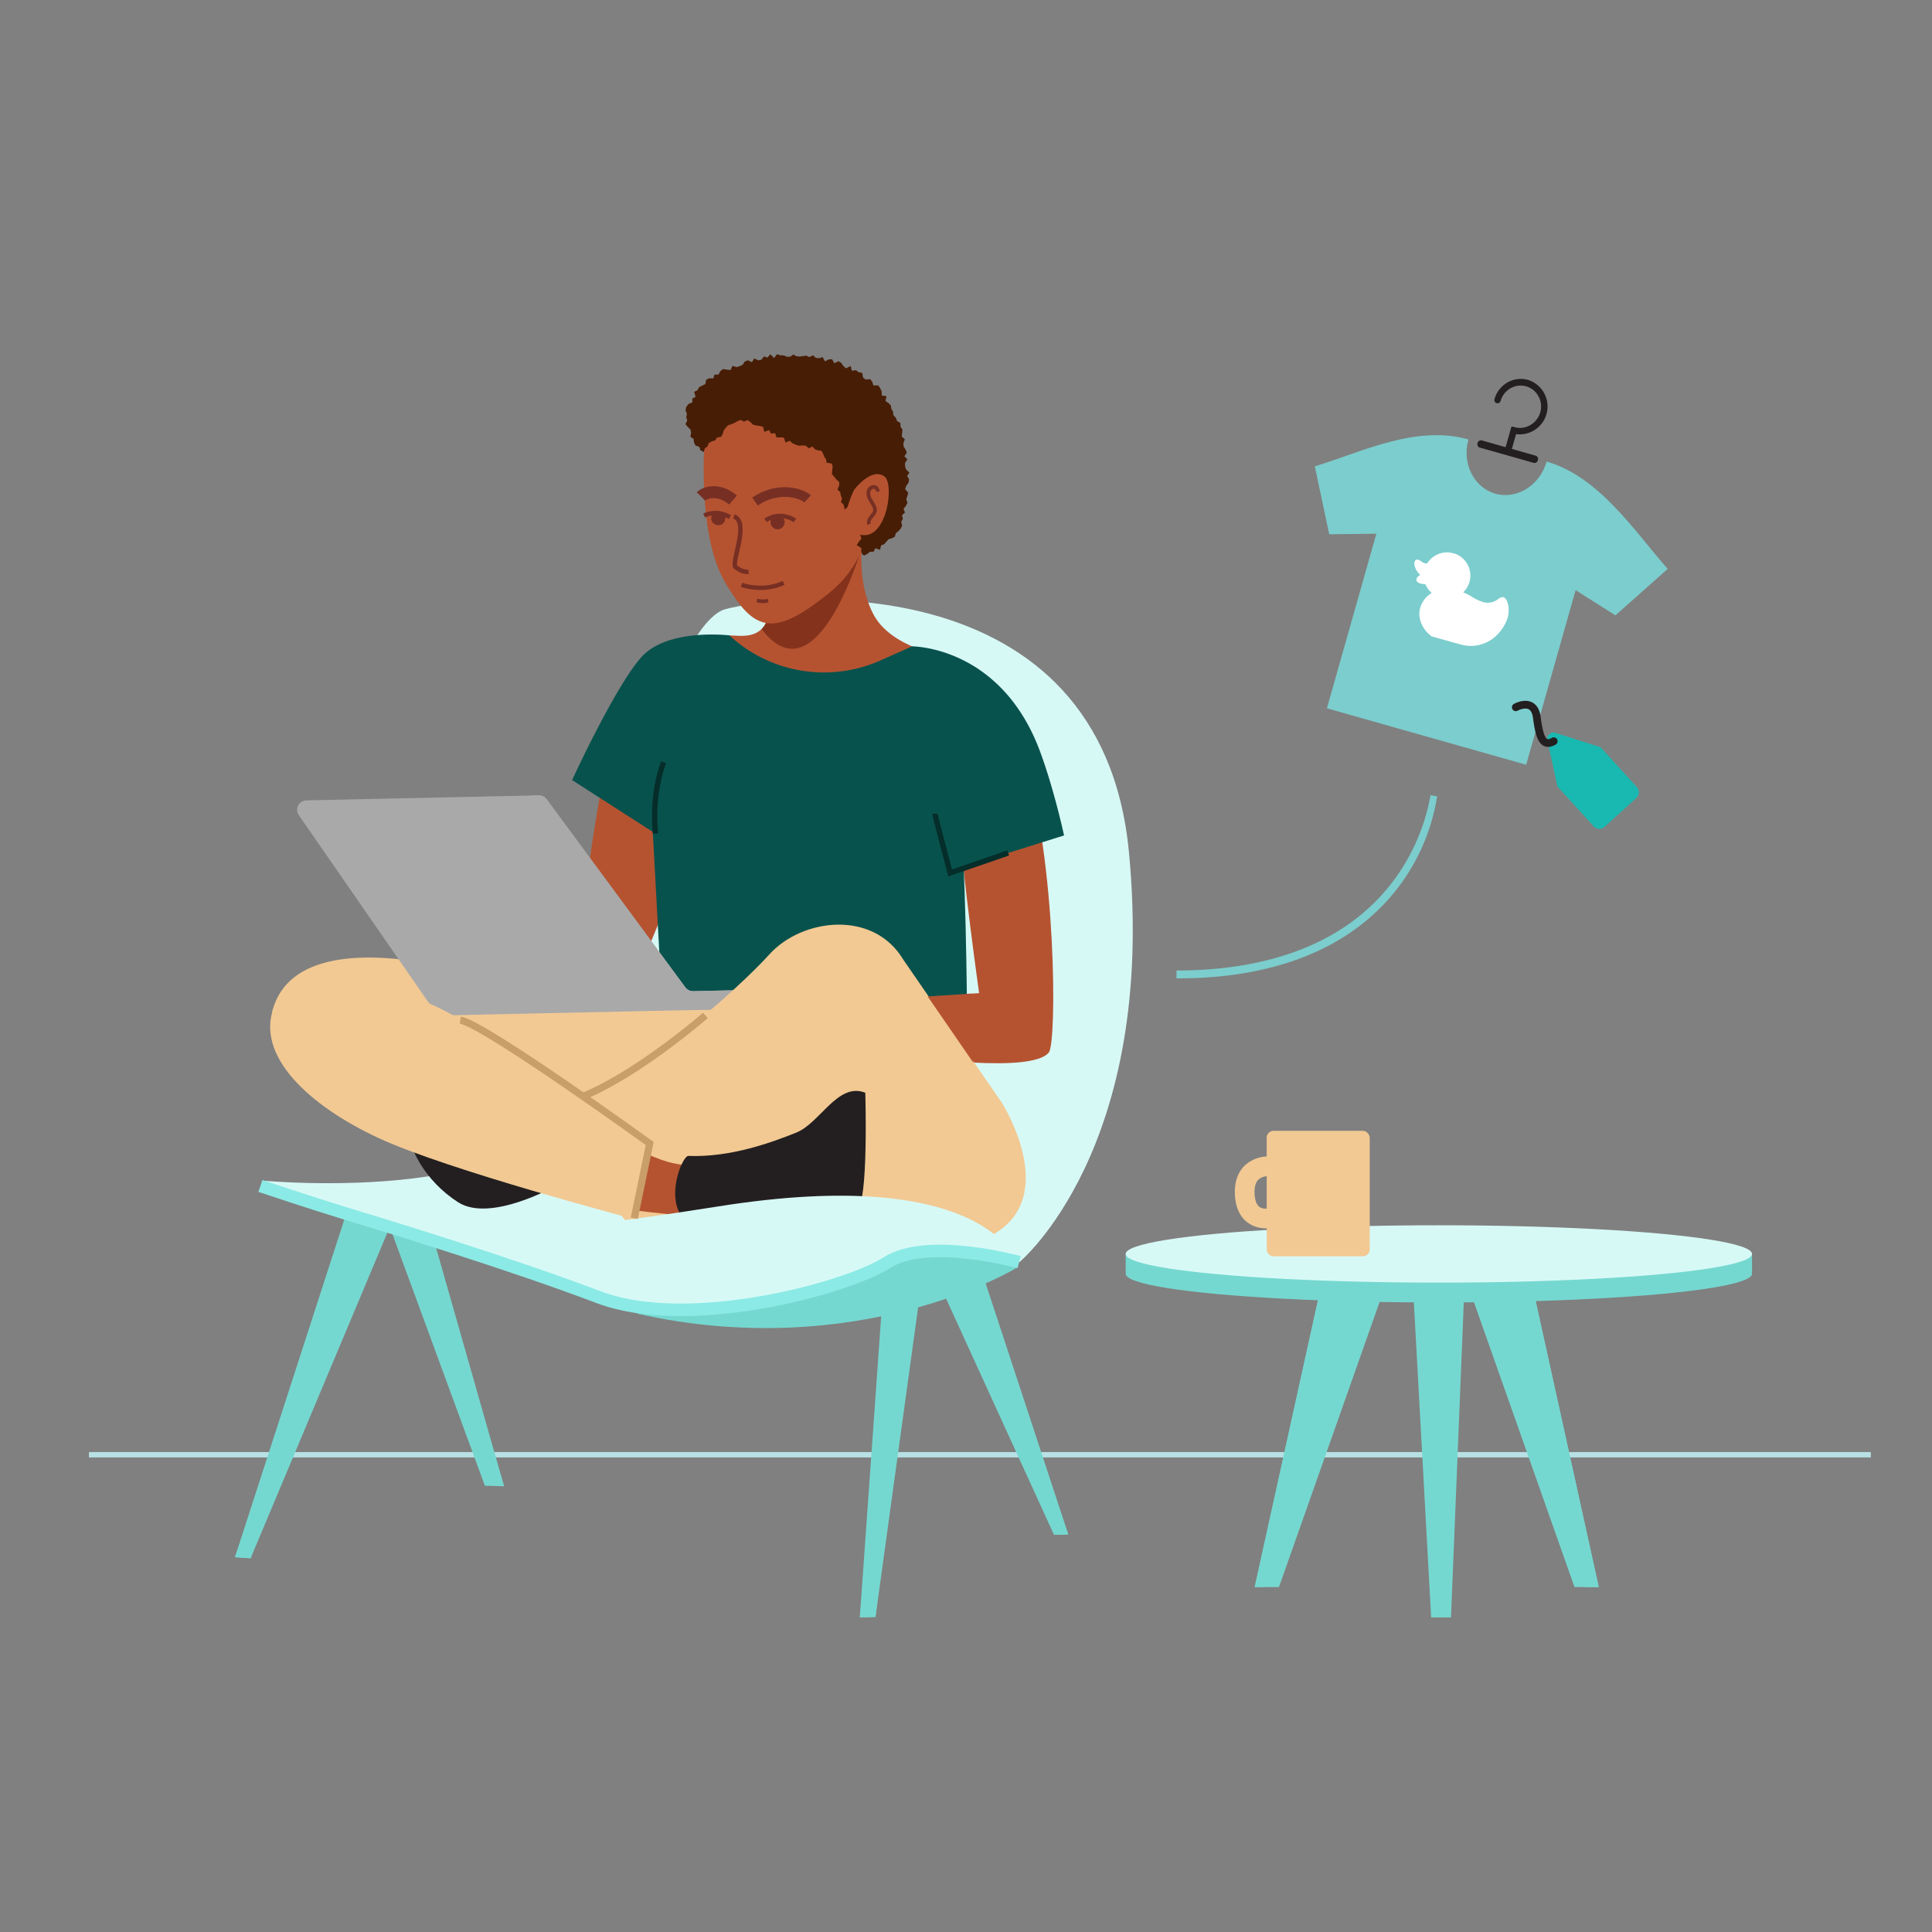 <svg id="Layer_1" data-name="Layer 1" xmlns="http://www.w3.org/2000/svg" xmlns:xlink="http://www.w3.org/1999/xlink" width="1080" height="1080" viewBox="0 0 1080 1080">
  <rect x="0" y="0" width="1080" height="1080" fill="#808080" stroke="none"/>
  <defs>
    <style>
      .cls-1, .cls-9 {
        fill: #a9a9a9;
      }

      .cls-1 {
        clip-rule: evenodd;
      }

      .cls-2 {
        fill: #7ccdcd;
      }

      .cls-12, .cls-14, .cls-15, .cls-16, .cls-17, .cls-18, .cls-19, .cls-20, .cls-22, .cls-3 {
        fill: none;
      }

      .cls-3 {
        stroke: #b7e1e4;
      }

      .cls-12, .cls-14, .cls-15, .cls-16, .cls-17, .cls-18, .cls-19, .cls-20, .cls-22, .cls-3, .cls-8 {
        stroke-miterlimit: 10;
      }

      .cls-19, .cls-3 {
        stroke-width: 3px;
      }

      .cls-4 {
        fill: #d7f9f6;
      }

      .cls-5 {
        fill: #75d8d0;
      }

      .cls-6 {
        fill: #b55331;
      }

      .cls-7 {
        fill: #08524d;
      }

      .cls-8 {
        fill: #f2c993;
        stroke-width: 0.884px;
      }

      .cls-22, .cls-8 {
        stroke: #f2c993;
      }

      .cls-9 {
        fill-rule: evenodd;
      }

      .cls-10 {
        clip-path: url(#clip-path);
      }

      .cls-11 {
        fill: #231f20;
      }

      .cls-12 {
        stroke: #8beae5;
        stroke-width: 7px;
      }

      .cls-13 {
        fill: #84321c;
      }

      .cls-14, .cls-15, .cls-16, .cls-17, .cls-20 {
        stroke: #772f23;
      }

      .cls-14 {
        stroke-width: 2.04px;
      }

      .cls-15 {
        stroke-width: 5.41px;
      }

      .cls-16 {
        stroke-width: 6.681px;
      }

      .cls-17 {
        stroke-width: 2.502px;
      }

      .cls-18 {
        stroke: #c99e69;
        stroke-width: 4px;
      }

      .cls-19 {
        stroke: #052d29;
      }

      .cls-20 {
        stroke-width: 2.434px;
      }

      .cls-21 {
        fill: #772f23;
      }

      .cls-22 {
        stroke-width: 11px;
      }

      .cls-23 {
        fill: #471d05;
      }

      .cls-24 {
        fill: #fff;
      }

      .cls-25 {
        fill: #19b9b1;
      }
    </style>
    <clipPath id="clip-path">
      <path class="cls-1" d="M171.253,447.419,301.191,444.605a5.269,5.269,0,0,1,4.355,2.141l77.565,105.179a5.27,5.27,0,0,0,4.356,2.141L486.106,551.93a5.27,5.27,0,0,1,5.383,5.155h0a5.27,5.27,0,0,1-5.155,5.383l-238.9,5.174a5.27,5.27,0,0,1-4.447-2.269L167.034,455.688A5.27,5.27,0,0,1,171.253,447.419Z"/>
    </clipPath>
  </defs>
  <path id="Path" class="cls-2" d="M658.904,546.913H657.669v-4.397c37.657,0,88.895-8.165,120.379-48.99a112.6,112.6,0,0,0,21.606-48.99l3.704.628a113.005,113.005,0,0,1-22.224,51.502C749.033,538.12,697.178,546.913,658.904,546.913Z"/>
  <line class="cls-3" x1="49.728" y1="813.213" x2="1045.805" y2="813.213"/>
  <path class="cls-4" d="M569.727,705.667s77.235-63.679,61.346-229.43C615.596,314.778,437.72,331.676,405.336,340.57s-83.359,188.537-87.082,261.87-171.334,57.55-171.334,57.55L180.955,675.848,342.775,726.372s67.392,20.621,135.222-12.069C524.876,691.71,569.458,703.999,569.727,705.667Z"/>
  <g>
    <polygon class="cls-5" points="546.273 714.499 597.165 857.75 589.195 857.99 523.506 714.192 546.273 714.499"/>
    <polygon class="cls-5" points="549.662 713.402 597.165 857.75 592.784 857.882 532.866 713.909 549.662 713.402"/>
    <polygon class="cls-5" points="515.578 713.777 489.416 903.88 480.653 904.145 499.082 713.615 515.578 713.777"/>
    <polygon class="cls-5" points="511.05 714.733 489.416 903.88 480.653 904.145 494.184 713.238 511.05 714.733"/>
  </g>
  <g>
    <polygon class="cls-5" points="239.687 691.561 281.76 830.797 271.048 830.554 217.893 685.825 239.687 691.561"/>
    <polygon class="cls-5" points="242.316 692.422 281.76 830.797 277.378 830.697 231.034 688.767 242.316 692.422"/>
    <polygon class="cls-5" points="217.893 685.825 140.092 871.074 131.345 870.495 198.213 678.504 217.893 685.825"/>
    <polygon class="cls-5" points="203.235 680.99 140.092 871.074 131.345 870.495 193.584 678.296 203.235 680.99"/>
  </g>
  <path class="cls-5" d="M567.957,708.939s-87.782,53.281-211.978,25.368l67.423-45.443,125.798-6.437Z"/>
  <path class="cls-6" d="M482.278,301.193s-3.917,23.206,5.887,42.04c9.804,18.834,38.302,23.25,47.628,26.267,9.326,3.017,19.691,1.761,37.18,56.643s17.902,156.341,13.356,162.144c-9.527,12.161-76.449,2.308-76.449,2.308l-.069-32.971s36.186-2.468,37.526-2.452c0,0-9.219-65.027-11.612-100.575s-141.235-2.332-141.235-2.332l-31.246,75.751L328.621,488.225s12.013-93.703,25.995-111.275c13.982-17.573,28.321-23.283,58.058-21.542,29.737,1.741,11.368-38.603,11.368-38.603Z"/>
  <path class="cls-7" d="M368.252,413.478s1.579,28.738-4.073,38.144l6.808,125.294h0c0-32.085,169.88,24.489,169.88,24.489s-.204-79.181-2.369-120.507c-2.036-38.87-6.561-86.216-29.787-90.791-11.325-2.231-50.702,56.347-77.474,55.771C403.103,445.272,387.371,386.198,368.252,413.478Z"/>
  <path class="cls-8" d="M380.518,557.57s-79.314-5.191-129.121-16.22c-49.806-11.03-90.258-7.169-98.569,23.425-8.311,30.595,186.899,83.739,229.257,88.397,42.358,4.658,57.028-99.35,57.028-99.35Z"/>
  <path class="cls-7" d="M509.836,361.316l-17.57,7.834a77.785,77.785,0,0,1-84.519-13.965l0,0s-34.455-4.196-49.136,12.079c-14.68,16.275-38.806,68.803-38.806,68.803l46.61,29.927c9.985,2.997,164.915-4.009,164.915-4.009s2.99,13.027,3.033,23.986l60.448-18.946s-5.331-25.026-13.318-46.69c-21.862-59.302-71.656-59.019-71.656-59.019Z"/>
  <g>
    <path class="cls-9" d="M171.253,447.419,301.191,444.605a5.269,5.269,0,0,1,4.355,2.141l77.565,105.179a5.27,5.27,0,0,0,4.356,2.141L486.106,551.93a5.27,5.27,0,0,1,5.383,5.155h0a5.27,5.27,0,0,1-5.155,5.383l-238.9,5.174a5.27,5.27,0,0,1-4.447-2.269L167.034,455.688A5.27,5.27,0,0,1,171.253,447.419Z"/>
    <g class="cls-10">
      <polygon class="cls-9" points="292.846 439.304 392.017 578.848 505.759 573.433 485.457 531.702 329.957 439.343 292.846 439.304"/>
    </g>
  </g>
  <path class="cls-11" d="M241.607,610.597s-14.134.168-14.282,15.391c-.148,15.223,10.487,34.304,28.706,46.045,18.219,11.741,55.162-9.392,55.162-9.392Z"/>
  <path class="cls-11" d="M338.41,612.075c3.113-1.225,10.309,15.667,3.812,29.593s-47.072,31.844-77.62,26.338c-13.235-2.385-38.302-46.313-26.391-56.668,11.911-10.354,28.043,7.323,41.766,7.945C293.7,619.904,317.277,620.388,338.41,612.075Z"/>
  <path class="cls-8" d="M559.751,616.803l-55.191-80.13c-16.673-27.861-56.096-22.713-73.972-3.044-17.876,19.67-80.132,76.96-126.026,86.261-31.548,6.394,4.286,28.786,33.559,49.77,13.311,9.543,16.637,24.778,26.825,27.564,32.592,8.911,150.16,13.936,189.106-7.029S559.751,616.803,559.751,616.803Z"/>
  <path class="cls-6" d="M356.364,642.404s14.428,8.14,26.321,8.77-.792,28.389-.792,28.389-36.387-3.519-42.378-5.317S356.364,642.404,356.364,642.404Z"/>
  <path class="cls-11" d="M384.842,646.162c-3.502-.137-13.453,24.153-2.221,35.688s89.989-1.728,96.47-5.552c6.481-3.824,4.62-65.444,4.62-65.444-15.357-6.133-25.215,16.923-38.576,22.273S408.618,647.093,384.842,646.162Z"/>
  <path class="cls-4" d="M567.957,704.927s-17.589-54.148-166.102-30.584C279.422,693.768,279.511,685.952,251.513,676.243c0,0,60.409,56.893,130.268,54.784,38.969-1.177,86.224-12.423,131.057-30.921C535.936,690.575,567.957,704.927,567.957,704.927Z"/>
  <path class="cls-12" d="M569.687,705.556s-51.224-14.285-73.873.252-110.983,38.312-161.028,19.374c-50.045-18.938-116.893-39.356-142.588-47.147-17.947-5.442-46.631-15.083-46.631-15.083"/>
  <path class="cls-8" d="M363.194,639.229l-8.632,41.818s-103.726-27.212-142.528-45.17c-38.802-17.958-69.334-46.061-58.287-73.44,11.047-27.379,56.26-15.551,91.068,1.208,3.679,1.771,7.902,4.012,12.513,6.604C296.353,592.182,363.194,639.229,363.194,639.229Z"/>
  <path class="cls-13" d="M482.385,304.054s-25.065,88.975-56.616,47.659c5.423-5.35,5.49-14.576,3.95-23.032C452.823,313.678,482.385,304.054,482.385,304.054Z"/>
  <path class="cls-6" d="M393.982,244.689s-4.713,53.918,11.488,81.149c16.202,27.23,26.758,31.113,58.594,5.175,31.836-25.938,27.328-75.458,17.892-85.915C472.521,234.641,398.813,203.433,393.982,244.689Z"/>
  <path class="cls-14" d="M423.074,335.608a11.191,11.191,0,0,0,6.316.096"/>
  <path class="cls-15" d="M422.04,280.371c12.259-8.408,25.207-5.222,29.432-1.484"/>
  <path class="cls-16" d="M409.762,279.562c-7.446-6.533-15.318-4.621-17.889-2.026"/>
  <path class="cls-17" d="M410.254,288.681c9.056,3.249-1.865,26.006.986,28.334.574.469,3.884,3.102,7.181,2.57"/>
  <path class="cls-18" d="M394.328,567.643s-38.078,33.15-69.144,45.515"/>
  <path class="cls-18" d="M257.328,570.25c13.463,2.189,105.867,68.979,105.867,68.979h0l-8.632,41.818"/>
  <path class="cls-19" d="M370.986,426.143s-6.808,15.717-4.572,39.851"/>
  <path class="cls-19" d="M522.638,454.851c0,1.173,8.503,33.117,8.503,33.117L563.584,476.812"/>
  <path class="cls-20" d="M414.528,326.956s11.736,4.339,23.537-1.118"/>
  <path class="cls-20" d="M444.387,290.981A14.666,14.666,0,0,0,427.93,290.89"/>
  <path class="cls-20" d="M393.63,288.177a15.269,15.269,0,0,1,14.386.944"/>
  <circle class="cls-21" cx="434.677" cy="291.93" r="3.953"/>
  <circle class="cls-21" cx="401.517" cy="289.68" r="3.953"/>
  <g>
    <polygon class="cls-5" points="738.373 719.519 701.386 887.192 714.948 887.192 774.127 719.519 738.373 719.519"/>
    <polygon class="cls-5" points="738.373 719.519 701.386 887.192 706.935 887.192 759.641 719.519 738.373 719.519"/>
    <polygon class="cls-5" points="856.731 719.519 893.717 887.192 880.156 887.192 820.977 719.519 856.731 719.519"/>
    <polygon class="cls-5" points="856.731 719.519 893.717 887.192 886.32 887.192 833.614 719.519 856.731 719.519"/>
    <polygon class="cls-5" points="790.155 724.45 800.018 904.145 811.114 904.145 818.511 721.985 790.155 724.45"/>
    <g>
      <ellipse class="cls-5" cx="804.333" cy="712.058" rx="175.07" ry="16.028"/>
      <rect class="cls-5" x="629.262" y="700.962" width="350.134" height="10.352"/>
      <ellipse class="cls-4" cx="804.333" cy="700.962" rx="175.07" ry="16.028"/>
    </g>
  </g>
  <g>
    <rect class="cls-8" x="708.525" y="632.566" width="56.719" height="69.288" rx="3.419" transform="translate(1473.768 1334.42) rotate(-180)"/>
    <path class="cls-22" d="M710.008,651.931s-14.952-1.245-14.197,15.541,14.657,13.4,14.657,13.4"/>
  </g>
  <polygon class="cls-6" points="518.581 557.029 542.477 555.449 543.943 593.851 518.581 557.029"/>
  <polygon class="cls-23" points="393.354 252.674 394 250.661 395.486 249.546 396.188 247.689 397.825 246.724 399.841 246.163 400.81 244.549 403.036 244.261 403.983 242.613 404.603 240.549 405.766 239.06 407.067 237.701 408.932 237.092 410.664 236.356 412.283 235.442 414.031 234.742 415.835 235.664 417.931 234.818 419.523 235.96 420.912 237.379 422.789 237.829 424.784 238.105 426.629 238.663 427.232 241.43 429.948 240.405 430.987 242.415 433.27 242.102 434.12 244.561 436.248 244.49 438.229 244.643 439.097 247.383 441.517 246.397 443.002 247.794 444.736 248.575 446.538 249.179 448.511 248.992 450.38 249.112 452.132 250.619 454.077 249.577 455.506 251.093 456.949 251.712 459.046 251.938 460.081 253.483 460.719 255.258 461.734 256.736 462.029 258.623 465.017 259.145 465.484 260.984 465.167 263.126 465.078 265.121 466.393 266.564 467.562 268.09 469.148 269.501 469.095 271.461 468.155 273.667 469.697 275.122 469.999 276.939 470.703 278.649 470.112 280.68 471.615 282.195 472.196 284.857 473.804 283.381 474.748 281.671 476.223 280.512 477.963 279.638 478.766 277.771 479.376 275.697 481.845 275.589 483.151 274.247 483.75 272.155 485.313 271.328 486.242 273.217 484.526 274.843 484.502 276.748 484.971 278.735 484.981 280.646 483.495 282.312 484.143 284.329 483.285 286.099 482.779 287.927 483.545 289.958 481.438 291.525 481.48 293.44 481.119 295.293 480.773 297.149 480.853 299.073 481.557 301.104 480.126 302.788 478.926 304.719 481.532 306.4 481.447 308.564 482.259 310.182 483.255 310.475 484.867 309.602 486.341 308.439 488.321 308.418 489.344 306.438 491.929 307.379 492.55 304.856 494.284 304.225 495.482 302.818 496.666 301.462 498.566 300.912 500.229 299.987 500.756 298.057 502.239 296.903 503.489 295.498 504.278 293.806 503.783 291.682 504.723 290.037 504.193 288.031 505.892 286.486 505.063 284.464 506.388 282.792 507.272 281.024 506.586 279.072 507.199 277.261 507.729 275.428 505.951 273.464 506.55 271.645 507.867 269.821 508.196 267.953 507.09 266.095 508.352 264.197 506.462 262.407 505.943 260.589 505.932 258.742 507.254 256.756 505.561 255.075 506.917 253.027 506.178 251.248 505.105 249.548 504.972 247.69 505.835 245.598 504.091 244.093 504.283 242.124 504.495 240.114 503.366 238.5 503.345 236.524 501.412 235.245 500.765 233.511 499.385 232.102 499.227 230.145 498.263 228.563 497.974 226.606 496.597 225.261 494.958 224.127 495.559 221.466 492.941 221.088 492.858 218.792 492.043 217.008 490.933 215.446 488.258 215.478 487.612 213.45 486.431 211.939 483.899 212.159 482.46 211.044 481.972 208.429 479.982 208.076 478.473 206.937 476.192 207.228 475.534 204.583 472.922 205.904 471.507 204.694 470.277 202.873 468.679 201.909 466.4 203.074 465.173 200.848 463.275 200.902 461.155 202.008 459.837 199.627 457.864 200.245 456.066 200.056 454.451 198.611 452.481 199.636 450.753 198.826 448.914 199.056 447.088 199.297 445.291 199.179 443.516 198.176 441.684 199.41 439.885 199.421 438.065 198.659 436.235 198.637 434.346 198.02 432.723 200.159 430.616 198.047 429.034 199.899 427.055 199.213 425.576 201.148 423.782 201.418 421.639 200.344 420.316 202.476 418.107 201.409 416.38 202.06 415.089 203.954 413.434 204.702 411.703 205.243 409.424 204.509 408.458 206.852 406.341 206.616 404.13 206.323 402.648 207.496 401.625 209.42 399.448 209.382 398.683 211.574 396.347 211.445 394.7 212.37 394.259 214.748 392.529 215.554 390.793 216.434 389.896 218.134 388.041 219.033 388.824 221.858 386.971 222.805 387.092 224.88 384.813 225.865 383.641 227.483 383.202 229.368 384.004 231.379 383.601 233.217 384.191 235.031 383.171 237.081 384.499 238.712 385.992 240.137 386.354 241.926 385.927 244.195 387.724 245.319 387.947 247.376 388.818 249.066 390.935 249.765 391.537 251.677 393.354 252.674"/>
  <path class="cls-6" d="M477.514,273.74s9.525-12.71,16.88-7.42c5.531,3.979,1.681,33.45-11.585,32.844C464.558,298.33,477.514,273.74,477.514,273.74Z"/>
  <path class="cls-14" d="M490.57,274.768a2.254,2.254,0,0,0-2.499-2.567,3.35,3.35,0,0,0-2.632,2.943,6.798,6.798,0,0,0,.977,4.057c.672,1.245,1.524,2.39,2.138,3.664a4.749,4.749,0,0,1,.576,2.402c-.118,1.469-1.259,2.61-2.187,3.756s-1.719,2.724-1.053,4.038"/>
  <g>
    <path class="cls-11" d="M858.485,254.73l-13.341-3.778,2.343-8.272a15.585,15.585,0,0,0,7.079-30.192,14.988,14.988,0,0,0-11.742,1.228,15.699,15.699,0,0,0-7.401,9.44,1.819,1.819,0,0,0,.424,1.745,1.784,1.784,0,0,0,1.721.487,1.818,1.818,0,0,0,1.275-1.261,11.997,11.997,0,0,1,5.804-7.223,11.373,11.373,0,0,1,12.463,1.106,11.882,11.882,0,0,1,4.028,12.084,12.112,12.112,0,0,1-5.488,7.403,11.284,11.284,0,0,1-8.952,1.311l-1.136-.322a.634.634,0,0,0-.784.438l-3.127,11.039-13.337-3.777a1.993,1.993,0,0,0-2.348,1.499,2.248,2.248,0,0,0,.092,1.533,1.695,1.695,0,0,0,1.064.963.541.541,0,0,0,.056.014l30.162,8.542a1.834,1.834,0,0,0,1.476-.24,2.263,2.263,0,0,0,.887-1.274A1.984,1.984,0,0,0,858.485,254.73Z"/>
    <path class="cls-2" d="M864.576,258.032c-3.775,13.329-16.633,21.339-28.747,17.908l.128.036c-12.115-3.431-18.863-16.993-15.088-30.323h0c-29.234-8.28-59.201,6.844-85.879,15.053l8.062,37.97,26.342-.33L741.75,395.951l55.755,15.791-.126-.036,55.755,15.791,27.643-97.604L903.033,343.986l29.205-25.955c-18.412-20.979-38.429-51.72-67.662-60Z"/>
  </g>
  <path id="Path-2" data-name="Path" class="cls-24" d="M800.465,355.874c-7.187-5.345-7.579-12.353-6.686-15.639a14.289,14.289,0,0,1,6.578-8.771,12.956,12.956,0,0,1-3.576-4.905l-.848-.064a8.574,8.574,0,0,1-1.893-.306c-1.262-.352-1.998-.904-2.185-1.649-.375-1.49.947-2.505,2.055-3.11a13.861,13.861,0,0,1-2.464-3.309c-.945-2.019-1.067-3.883-.32-4.787a1.524,1.524,0,0,1,1.584-.448,6.287,6.287,0,0,1,1.851.987,7.335,7.335,0,0,0,1.507.891l.275.077a2.858,2.858,0,0,0,1.537-.016,13.004,13.004,0,0,1,14.551-5.532l1.285.359a13.052,13.052,0,0,1,8.14,13.622,12.765,12.765,0,0,1-3.924,7.855,29.078,29.078,0,0,1,5.106,2.612,22.577,22.577,0,0,0,5.836,2.742,9.098,9.098,0,0,0,8.49-1.537,6.264,6.264,0,0,1,2.424-1.153,1.429,1.429,0,0,1,.658.035c2.294.64,3.751,6.314,2.35,11.511a24.197,24.197,0,0,1-6.049,9.71,20.696,20.696,0,0,1-20.297,5.213L800.645,355.85Z"/>
  <path class="cls-25" d="M895.413,418.458a2.856,2.856,0,0,0-1.41-.983L869.423,409.635a3.561,3.561,0,0,0-4.456,4.055l5.492,25.209a2.856,2.856,0,0,0,.846,1.496c.041.05.07.105.114.153l19.452,21.377a4.326,4.326,0,0,0,6.111.288l17.737-16.14a4.326,4.326,0,0,0,.288-6.111l-19.452-21.377C895.512,418.537,895.459,418.503,895.413,418.458Z"/>
  <path class="cls-11" d="M865.388,417.524a5.306,5.306,0,0,1-2.379-.549c-3.588-1.768-4.972-7.274-6.043-15.585-.335-2.601-1.166-4.255-2.471-4.915-2.001-1.01-5.086.23-6.104.796a2.16,2.16,0,0,1-2.111-3.769c.575-.324,5.749-3.098,10.144-.892,2.673,1.342,4.297,4.11,4.827,8.227.956,7.408,2.189,11.534,3.669,12.263.653.322,1.762-.174,2.575-.648a2.16,2.16,0,0,1,2.173,3.733A8.612,8.612,0,0,1,865.388,417.524Z"/>
</svg>
